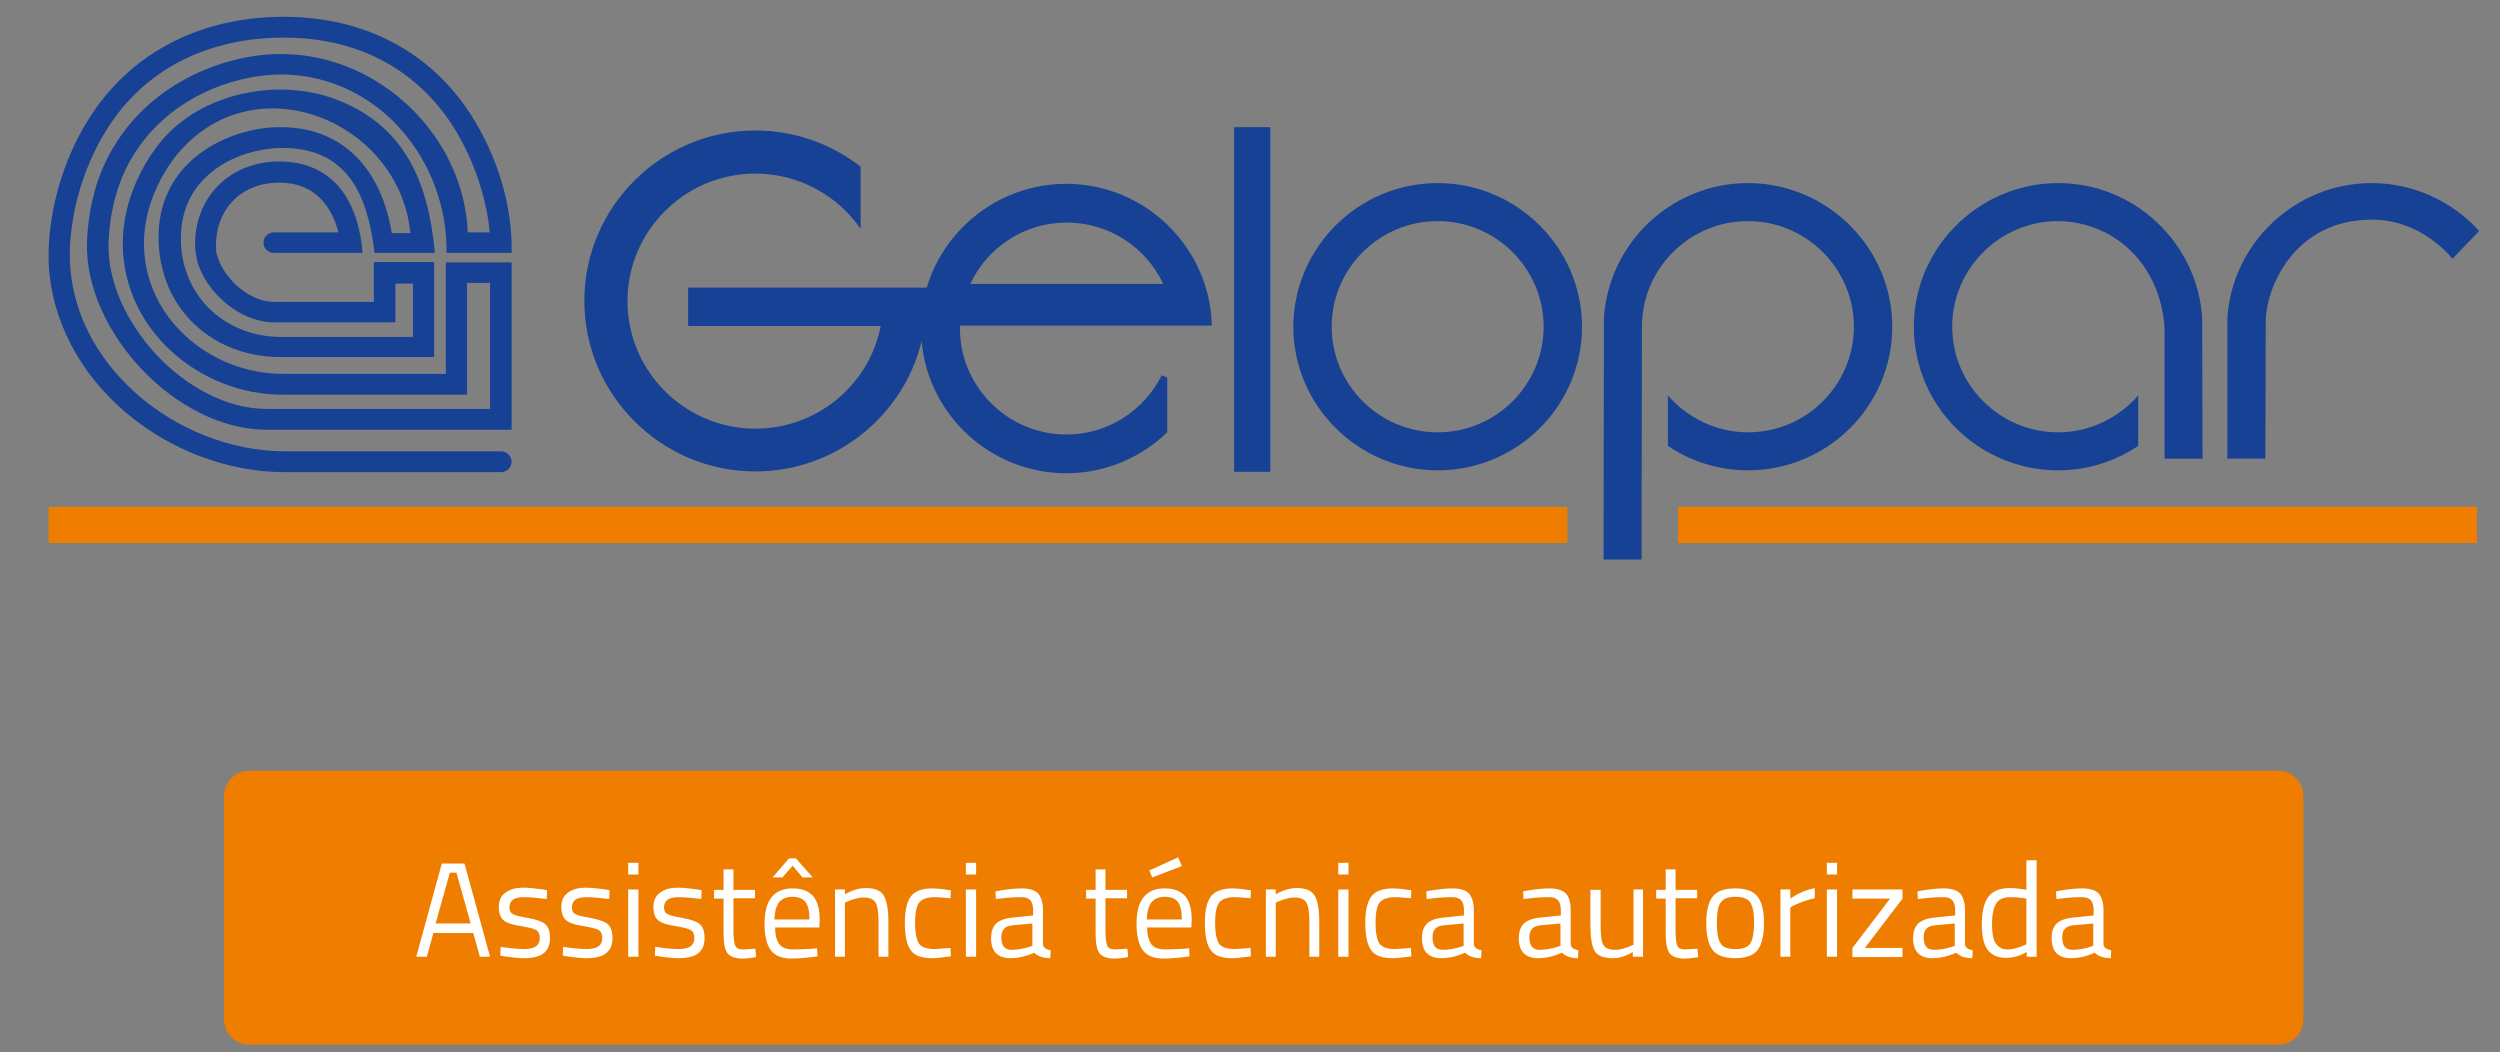 <?xml version="1.0" encoding="utf-8"?>
<!-- Generator: Adobe Illustrator 21.0.2, SVG Export Plug-In . SVG Version: 6.00 Build 0)  -->
<svg version="1.1" id="Layer_1" xmlns="http://www.w3.org/2000/svg" xmlns:xlink="http://www.w3.org/1999/xlink" x="0px" y="0px"
	 viewBox="0 0 684.1 288" style="enable-background:new 0 0 684.1 288;" xml:space="preserve">
<rect x="0" y="0" width="684.1" height="288" fill="#808080" stroke="none"/>
<style type="text/css">
	.st0{fill-rule:evenodd;clip-rule:evenodd;fill:#164194;}
	.st1{fill-rule:evenodd;clip-rule:evenodd;fill:#EF7D00;}
	.st2{fill:#164194;}
	.st3{fill:#EF7D00;}
	.st4{fill:#FFFFFF;}
</style>
<g>
	<path class="st0" d="M649,50.1c11.6,0,22.1,5.1,29.4,13.1l-7.3,7.6c-5.3-6.2-13.1-10.7-22-10.7c-21.5,0-28.8,18.7-29.1,27.2
		l-0.1,38.2h-10.4l0-38.5C610.8,66.5,628.1,50.1,649,50.1z"/>
	<path class="st0" d="M563.2,50.1c-21.7,0-39.5,17.7-39.5,39.3c0,21.7,17.7,39.3,39.5,39.3c8.1,0,15.7-2.5,21.9-6.7v-13.8
		c-5.3,6.1-13.2,10.1-21.9,10.1c-16,0-29-13-29-28.9c0-15.9,13-28.9,29-28.9c15.2,0.2,27.9,11.6,29.1,29.1v35.9h10.4L602.6,87
		C601.3,66.5,584.1,50.1,563.2,50.1z"/>
	<rect x="337.7" y="34.8" class="st0" width="9.9" height="94.3"/>
	<path class="st0" d="M478.3,50.1c21.7,0,39.5,17.7,39.5,39.3c0,21.7-17.7,39.3-39.5,39.3c-8.1,0-15.7-2.5-21.9-6.7v-13.8
		c5.3,6.1,13.2,10.1,21.9,10.1c16,0,29-13,29-28.9c0-15.9-13-28.9-29-28.9c-16,0-29,13-29,28.9c0,21.2-0.1,42.5-0.1,63.7h-10.4
		l0.1-66.1C440.2,66.5,457.4,50.1,478.3,50.1z"/>
	<path class="st0" d="M393.4,50.1c21.7,0,39.5,17.7,39.5,39.3c0,21.7-17.7,39.3-39.5,39.3c-21.7,0-39.5-17.7-39.5-39.3
		C354,67.7,371.7,50.1,393.4,50.1L393.4,50.1z M393.4,60.5c-16,0-29,13-29,28.9c0,15.9,13,28.9,29,28.9c16,0,29-13,29-28.9
		C422.4,73.5,409.4,60.5,393.4,60.5z"/>
	<path class="st0" d="M206.7,35.7c10.8,0,20.8,3.7,28.8,9.9v17c-6.3-9.1-16.9-15.1-28.8-15.1c-19.3,0-35,15.7-35,34.9
		c0,19.2,15.7,34.9,35,34.9c17,0,31.2-12.1,34.3-28.1h-52.7V78.7h65.3c4.9-16.4,20.2-28.4,38.2-28.4c21.6,0,39.3,17.4,39.8,38.8
		l-68.9,0c-0.5,16.2,12.8,29.8,29.1,29.8c11.4,0,21.3-6.6,26.1-16.2l1.5,0.6v15c-7.2,6.9-16.9,11.2-27.6,11.2
		c-20.7,0-37.8-15.9-39.6-36.1c-5,20.4-23.5,35.6-45.5,35.6c-25.8,0-46.8-21-46.8-46.7C159.9,56.7,180.9,35.7,206.7,35.7L206.7,35.7
		z M318.3,77.7c-4.6-9.9-14.7-16.8-26.4-16.8c-11.7,0-21.8,6.9-26.4,16.8H318.3z"/>
	<rect x="13.3" y="138.7" class="st1" width="415.6" height="9.9"/>
	<rect x="459.2" y="138.7" class="st1" width="218.6" height="9.9"/>
	<path class="st2" d="M74.9,69.2c-1.6,0-2.8-1.3-2.8-2.8c0-1.6,1.3-2.8,2.8-2.8h17.7c-1.2-4.9-5-14-16.9-13.6
		c-10.2,0.3-16.8,7.7-16.6,17.6c0,0.1,0.1,2.3,0.3,2.2l0,0c1.7,6.3,8.6,12.6,15.2,12.8h27.7V71.7h16.5v26H76.7
		c-18.4,0-32.8-13-33.3-31.8c-0.3-10.3,3.9-17.7,9.8-22.7c5.8-4.9,13.2-7.5,19.7-8.2c1-0.1,2-0.2,2.9-0.2l0.1,0
		c18-0.4,28.5,11.7,31.3,29h5.1C109.3,33.1,69.8,16.9,48.7,42c-4.3,5.1-6.5,10.6-7.5,13.6v0c-1.2,3.7-1.8,7.4-1.8,11
		c0,20.6,18.4,35.7,37.9,35.7H122V71.8h18v45.8H73c-24.8,0-49.9-26.9-49.2-51.3l0-0.1v0C24,61,24.8,56.3,26,52
		c1.2-4.3,3-8.3,5.1-11.8v0C41.9,22.1,62.5,14.4,78,14.8c0,0,0.1,0,0.1,0h0c26,0.6,48.8,22.4,49.9,48.8h6
		c-0.5-6.6-3.2-18.4-10.2-29.3c-10.3-15.9-26.6-23.9-45.5-24c-18.8-0.2-36.1,6.8-47.2,22.3c-8.6,12.1-11.9,26.5-12,36.6
		c-0.3,30.5,29.3,54.1,58.6,54.3h59.4c1.6,0,2.8,1.2,2.9,2.8c0,1.6-1.2,2.8-2.8,2.9H77.6c-31.7-0.2-63.1-25-64.3-57.8v0
		c0-0.7,0-1.4,0-2.2c0.1-11,3.7-26.7,13.1-39.8c12.3-17.1,31.3-25,52-24.8c20.9,0.2,39,9.1,50.4,26.7c7.1,11.1,11.5,24.7,11.2,37.9
		h-17.8C122.5,44,103.8,21.1,78,20.4c0,0,0,0,0,0l0,0c0,0-0.1,0-0.1,0C64.1,20.1,45.7,26.9,36.2,43l0,0c-1.9,3.1-3.4,6.6-4.5,10.5
		c-1.1,3.9-1.8,8.2-2,12.8l0,0l0,0.1C29,87.7,51.1,111.9,73,111.9h61.1V77.4h-6.3v30.6H77.3c-22.5,0-43.7-17.6-43.7-41.4
		c0-4.2,0.7-8.4,2.1-12.7l0,0c1.1-3.4,3.7-9.7,8.6-15.5c10.9-12.9,31.4-17.1,47.1-11.4c19.4,7.1,25.8,22.8,27.6,42.2h-16.5
		c-1.9-15.7-7.3-29.2-26.2-28.7l-0.1,0c-0.8,0-1.6,0.1-2.4,0.2c-5.4,0.6-11.7,2.7-16.5,6.9c-4.7,4-8,10-7.8,18.4
		c0.4,15.5,12.5,26.2,27.4,26.2H113V77.6h-4.8v10.6H74.6c-9.1-0.2-18.4-8.3-20.7-17v0c-0.2-0.9-0.4-2.1-0.5-3.6
		c-0.4-13.1,8.9-23,22.2-23.4c16.2-0.4,22.6,11.7,23.6,25H74.9z"/>
</g>
<g>
	<path class="st3" d="M623.3,285.9h-555c-3.9,0-7-3.1-7-7v-61c0-3.9,3.1-7,7-7h555c3.9,0,7,3.1,7,7v61
		C630.3,282.8,627.2,285.9,623.3,285.9z"/>
	<g>
		<path class="st4" d="M113.9,261.8l7-25.5h6.2l7,25.5h-2.8l-1.8-6.5h-10.9l-1.8,6.5H113.9z M123.1,238.8l-3.9,13.9h9.6l-3.9-13.9
			H123.1z"/>
		<path class="st4" d="M143.4,245.5c-2.7,0-4,0.9-4,2.8c0,0.9,0.3,1.5,0.9,1.8c0.6,0.4,2,0.7,4.2,1.1c2.2,0.4,3.7,0.9,4.6,1.6
			c0.9,0.7,1.4,2,1.4,3.9c0,1.9-0.6,3.3-1.8,4.2c-1.2,0.9-3,1.3-5.3,1.3c-1.5,0-3.3-0.2-5.4-0.5l-1.1-0.2l0.1-2.4
			c2.8,0.4,4.9,0.6,6.3,0.6c1.4,0,2.5-0.2,3.3-0.7c0.7-0.5,1.1-1.2,1.1-2.3c0-1.1-0.3-1.8-1-2.2c-0.6-0.4-2-0.7-4.2-1.1
			c-2.2-0.3-3.7-0.8-4.6-1.5c-0.9-0.7-1.4-1.9-1.4-3.7c0-1.8,0.6-3.1,1.9-4c1.3-0.9,2.8-1.3,4.7-1.3c1.5,0,3.4,0.2,5.6,0.5l1,0.2
			l-0.1,2.4C147.1,245.7,145,245.5,143.4,245.5z"/>
		<path class="st4" d="M160.5,245.5c-2.7,0-4,0.9-4,2.8c0,0.9,0.3,1.5,0.9,1.8c0.6,0.4,2,0.7,4.2,1.1c2.2,0.4,3.7,0.9,4.6,1.6
			c0.9,0.7,1.4,2,1.4,3.9c0,1.9-0.6,3.3-1.8,4.2s-3,1.3-5.3,1.3c-1.5,0-3.3-0.2-5.4-0.5l-1.1-0.2l0.1-2.4c2.8,0.4,4.9,0.6,6.3,0.6
			c1.4,0,2.5-0.2,3.3-0.7c0.7-0.5,1.1-1.2,1.1-2.3c0-1.1-0.3-1.8-1-2.2c-0.6-0.4-2-0.7-4.2-1.1c-2.2-0.3-3.7-0.8-4.6-1.5
			c-0.9-0.7-1.4-1.9-1.4-3.7c0-1.8,0.6-3.1,1.9-4c1.3-0.9,2.8-1.3,4.7-1.3c1.5,0,3.4,0.2,5.6,0.5l1,0.2l-0.1,2.4
			C164.2,245.7,162.1,245.5,160.5,245.5z"/>
		<path class="st4" d="M171.9,239.3v-3.2h2.8v3.2H171.9z M171.9,261.8v-18.4h2.8v18.4H171.9z"/>
		<path class="st4" d="M185.7,245.5c-2.7,0-4,0.9-4,2.8c0,0.9,0.3,1.5,0.9,1.8c0.6,0.4,2,0.7,4.2,1.1c2.2,0.4,3.7,0.9,4.6,1.6
			c0.9,0.7,1.4,2,1.4,3.9c0,1.9-0.6,3.3-1.8,4.2s-3,1.3-5.3,1.3c-1.5,0-3.3-0.2-5.4-0.5l-1.1-0.2l0.1-2.4c2.8,0.4,4.9,0.6,6.3,0.6
			c1.4,0,2.5-0.2,3.3-0.7c0.7-0.5,1.1-1.2,1.1-2.3c0-1.1-0.3-1.8-1-2.2c-0.6-0.4-2-0.7-4.2-1.1c-2.2-0.3-3.7-0.8-4.6-1.5
			c-0.9-0.7-1.4-1.9-1.4-3.7c0-1.8,0.6-3.1,1.9-4c1.3-0.9,2.8-1.3,4.7-1.3c1.5,0,3.4,0.2,5.6,0.5l1,0.2l-0.1,2.4
			C189.4,245.7,187.3,245.5,185.7,245.5z"/>
		<path class="st4" d="M206.6,245.8h-5.9v8.8c0,2.1,0.2,3.5,0.5,4.2c0.3,0.7,1,1,2.2,1l3.3-0.2l0.2,2.3c-1.6,0.3-2.9,0.4-3.8,0.4
			c-1.9,0-3.2-0.5-4-1.4c-0.7-0.9-1.1-2.7-1.1-5.3v-9.7h-2.6v-2.4h2.6v-5.6h2.7v5.6h5.9V245.8z"/>
		<path class="st4" d="M222.5,259.6l1.1-0.1l0.1,2.2c-2.8,0.4-5.2,0.6-7.2,0.6c-2.6,0-4.5-0.8-5.6-2.3c-1.1-1.5-1.7-3.9-1.7-7.2
			c0-6.5,2.6-9.7,7.7-9.7c2.5,0,4.3,0.7,5.6,2.1c1.2,1.4,1.8,3.6,1.8,6.5l-0.1,2.1h-12.1c0,2,0.4,3.5,1.1,4.5c0.7,1,2,1.5,3.8,1.5
			C218.7,259.8,220.6,259.7,222.5,259.6z M211.4,240.1l4.5-5.2h1.9l4.6,5.2h-2.8l-2.7-3.2l-2.8,3.2H211.4z M221.5,251.6
			c0-2.3-0.4-3.9-1.1-4.8c-0.7-0.9-1.9-1.4-3.5-1.4c-1.6,0-2.9,0.5-3.7,1.5c-0.8,1-1.2,2.6-1.3,4.7H221.5z"/>
		<path class="st4" d="M231.3,261.8h-2.8v-18.4h2.7v1.3c2-1.1,3.9-1.7,5.7-1.7c2.5,0,4.1,0.7,4.9,2c0.8,1.3,1.3,3.7,1.3,7.1v9.7
			h-2.7v-9.6c0-2.6-0.3-4.3-0.8-5.2c-0.5-0.9-1.6-1.4-3.2-1.4c-0.8,0-1.6,0.1-2.5,0.4c-0.9,0.2-1.5,0.5-2,0.7l-0.7,0.3V261.8z"/>
		<path class="st4" d="M255.2,243.1c0.8,0,2.2,0.1,4.1,0.4l0.9,0.1l-0.1,2.2c-2-0.2-3.4-0.3-4.3-0.3c-2.1,0-3.5,0.5-4.3,1.5
			c-0.7,1-1.1,2.8-1.1,5.5c0,2.7,0.4,4.6,1,5.6c0.7,1.1,2.2,1.6,4.4,1.6l4.3-0.3l0.1,2.3c-2.3,0.3-4,0.5-5.1,0.5
			c-2.9,0-4.9-0.7-5.9-2.2c-1.1-1.5-1.6-4-1.6-7.5c0-3.5,0.6-5.9,1.8-7.4C250.5,243.8,252.4,243.1,255.2,243.1z"/>
		<path class="st4" d="M264.3,239.3v-3.2h2.8v3.2H264.3z M264.3,261.8v-18.4h2.8v18.4H264.3z"/>
		<path class="st4" d="M285.4,249v9.4c0.1,0.9,0.8,1.4,2.1,1.6l-0.1,2.2c-1.9,0-3.4-0.5-4.4-1.5c-2.2,1-4.4,1.5-6.6,1.5
			c-1.7,0-3-0.5-3.9-1.4c-0.9-1-1.3-2.3-1.3-4.1c0-1.8,0.5-3.1,1.4-4c0.9-0.8,2.3-1.4,4.3-1.6l5.8-0.6V249c0-1.3-0.3-2.1-0.8-2.7
			c-0.5-0.5-1.3-0.8-2.2-0.8c-2,0-4,0.1-6.1,0.4l-1.1,0.1l-0.1-2.1c2.7-0.5,5.1-0.8,7.2-0.8c2.1,0,3.6,0.5,4.5,1.4
			C284.9,245.5,285.4,247,285.4,249z M274,256.5c0,2.3,0.9,3.4,2.8,3.4c1.7,0,3.3-0.3,4.9-0.8l0.8-0.3v-6.1l-5.4,0.5
			c-1.1,0.1-1.9,0.4-2.4,1C274.3,254.7,274,255.5,274,256.5z"/>
		<path class="st4" d="M308.4,245.8h-5.9v8.8c0,2.1,0.2,3.5,0.5,4.2c0.3,0.7,1,1,2.2,1l3.3-0.2l0.2,2.3c-1.6,0.3-2.9,0.4-3.8,0.4
			c-1.9,0-3.2-0.5-4-1.4c-0.7-0.9-1.1-2.7-1.1-5.3v-9.7h-2.6v-2.4h2.6v-5.6h2.7v5.6h5.9V245.8z"/>
		<path class="st4" d="M324.3,259.6l1.1-0.1l0.1,2.2c-2.8,0.4-5.2,0.6-7.2,0.6c-2.6,0-4.5-0.8-5.6-2.3c-1.1-1.5-1.7-3.9-1.7-7.2
			c0-6.5,2.6-9.7,7.7-9.7c2.5,0,4.3,0.7,5.6,2.1c1.2,1.4,1.8,3.6,1.8,6.5l-0.1,2.1h-12.1c0,2,0.4,3.5,1.1,4.5c0.7,1,2,1.5,3.8,1.5
			C320.6,259.8,322.5,259.7,324.3,259.6z M323.4,251.6c0-2.3-0.4-3.9-1.1-4.8c-0.7-0.9-1.9-1.4-3.5-1.4c-1.6,0-2.9,0.5-3.7,1.5
			c-0.8,1-1.2,2.6-1.3,4.7H323.4z M314.5,238.2l7.9-3.6l1,2.4l-8.1,3.1L314.5,238.2z"/>
		<path class="st4" d="M337.3,243.1c0.8,0,2.2,0.1,4.1,0.4l0.9,0.1l-0.1,2.2c-2-0.2-3.4-0.3-4.3-0.3c-2.1,0-3.5,0.5-4.3,1.5
			c-0.7,1-1.1,2.8-1.1,5.5c0,2.7,0.4,4.6,1,5.6c0.7,1.1,2.2,1.6,4.4,1.6l4.3-0.3l0.1,2.3c-2.3,0.3-4,0.5-5.1,0.5
			c-2.9,0-4.9-0.7-5.9-2.2c-1.1-1.5-1.6-4-1.6-7.5c0-3.5,0.6-5.9,1.8-7.4C332.6,243.8,334.6,243.1,337.3,243.1z"/>
		<path class="st4" d="M349.2,261.8h-2.8v-18.4h2.7v1.3c2-1.1,3.9-1.7,5.7-1.7c2.5,0,4.1,0.7,4.9,2c0.8,1.3,1.3,3.7,1.3,7.1v9.7
			h-2.7v-9.6c0-2.6-0.3-4.3-0.8-5.2c-0.5-0.9-1.6-1.4-3.2-1.4c-0.8,0-1.6,0.1-2.5,0.4c-0.9,0.2-1.5,0.5-2,0.7l-0.7,0.3V261.8z"/>
		<path class="st4" d="M366.2,239.3v-3.2h2.8v3.2H366.2z M366.2,261.8v-18.4h2.8v18.4H366.2z"/>
		<path class="st4" d="M381.2,243.1c0.8,0,2.2,0.1,4.1,0.4l0.9,0.1l-0.1,2.2c-2-0.2-3.4-0.3-4.3-0.3c-2.1,0-3.5,0.5-4.3,1.5
			c-0.7,1-1.1,2.8-1.1,5.5c0,2.7,0.4,4.6,1,5.6c0.7,1.1,2.2,1.6,4.4,1.6l4.3-0.3l0.1,2.3c-2.3,0.3-4,0.5-5.1,0.5
			c-2.9,0-4.9-0.7-5.9-2.2c-1.1-1.5-1.6-4-1.6-7.5c0-3.5,0.6-5.9,1.8-7.4C376.5,243.8,378.4,243.1,381.2,243.1z"/>
		<path class="st4" d="M403.3,249v9.4c0.1,0.9,0.8,1.4,2.1,1.6l-0.1,2.2c-1.9,0-3.4-0.5-4.4-1.5c-2.2,1-4.4,1.5-6.6,1.5
			c-1.7,0-3-0.5-3.9-1.4c-0.9-1-1.3-2.3-1.3-4.1c0-1.8,0.5-3.1,1.4-4c0.9-0.8,2.3-1.4,4.3-1.6l5.8-0.6V249c0-1.3-0.3-2.1-0.8-2.7
			c-0.5-0.5-1.3-0.8-2.2-0.8c-2,0-4,0.1-6.1,0.4l-1.1,0.1l-0.1-2.1c2.7-0.5,5.1-0.8,7.2-0.8c2.1,0,3.6,0.5,4.5,1.4
			C402.8,245.5,403.3,247,403.3,249z M392,256.5c0,2.3,0.9,3.4,2.8,3.4c1.7,0,3.3-0.3,4.9-0.8l0.8-0.3v-6.1l-5.4,0.5
			c-1.1,0.1-1.9,0.4-2.4,1C392.2,254.7,392,255.5,392,256.5z"/>
		<path class="st4" d="M429.8,249v9.4c0.1,0.9,0.8,1.4,2.1,1.6l-0.1,2.2c-1.9,0-3.4-0.5-4.4-1.5c-2.2,1-4.4,1.5-6.6,1.5
			c-1.7,0-3-0.5-3.9-1.4c-0.9-1-1.3-2.3-1.3-4.1c0-1.8,0.5-3.1,1.4-4c0.9-0.8,2.3-1.4,4.3-1.6l5.8-0.6V249c0-1.3-0.3-2.1-0.8-2.7
			c-0.5-0.5-1.3-0.8-2.2-0.8c-2,0-4,0.1-6.1,0.4l-1.1,0.1l-0.1-2.1c2.7-0.5,5.1-0.8,7.2-0.8c2.1,0,3.6,0.5,4.5,1.4
			C429.4,245.5,429.8,247,429.8,249z M418.5,256.5c0,2.3,0.9,3.4,2.8,3.4c1.7,0,3.3-0.3,4.9-0.8l0.8-0.3v-6.1l-5.4,0.5
			c-1.1,0.1-1.9,0.4-2.4,1C418.8,254.7,418.5,255.5,418.5,256.5z"/>
		<path class="st4" d="M446.8,243.4h2.8v18.4h-2.8v-1.3c-1.8,1.1-3.7,1.7-5.4,1.7c-2.5,0-4.2-0.6-5-1.9c-0.8-1.3-1.2-3.7-1.2-7.2
			v-9.6h2.8v9.6c0,2.7,0.2,4.5,0.7,5.4c0.5,0.9,1.5,1.4,3.2,1.4c0.8,0,1.6-0.1,2.5-0.4c0.8-0.2,1.5-0.5,1.9-0.7l0.7-0.3V243.4z"/>
		<path class="st4" d="M464.4,245.8h-5.9v8.8c0,2.1,0.2,3.5,0.5,4.2c0.3,0.7,1,1,2.2,1l3.3-0.2l0.2,2.3c-1.6,0.3-2.9,0.4-3.8,0.4
			c-1.9,0-3.2-0.5-4-1.4c-0.7-0.9-1.1-2.7-1.1-5.3v-9.7h-2.6v-2.4h2.6v-5.6h2.7v5.6h5.9V245.8z"/>
		<path class="st4" d="M466.9,252.6c0-3.4,0.6-5.8,1.8-7.3c1.2-1.5,3.2-2.2,6.1-2.2s4.9,0.7,6.1,2.2c1.2,1.5,1.8,3.9,1.8,7.3
			c0,3.4-0.6,5.8-1.7,7.3c-1.1,1.5-3.2,2.3-6.2,2.3s-5.1-0.8-6.2-2.3C467.5,258.4,466.9,256,466.9,252.6z M469.8,252.5
			c0,2.7,0.3,4.6,1,5.6c0.6,1.1,2,1.6,4.1,1.6s3.4-0.5,4.1-1.6c0.6-1.1,1-2.9,1-5.6c0-2.7-0.4-4.6-1.1-5.6c-0.7-1-2-1.5-4-1.5
			s-3.3,0.5-4,1.5C470.1,248,469.8,249.9,469.8,252.5z"/>
		<path class="st4" d="M487.2,261.8v-18.4h2.7v2.5c2.1-1.5,4.4-2.4,6.7-2.9v2.8c-1,0.2-2.1,0.5-3.2,0.9c-1.1,0.4-2,0.8-2.6,1.1
			l-0.9,0.5v13.5H487.2z"/>
		<path class="st4" d="M499.9,239.3v-3.2h2.8v3.2H499.9z M499.9,261.8v-18.4h2.8v18.4H499.9z"/>
		<path class="st4" d="M506.9,245.9v-2.5h13.7v2.5l-10.3,13.5h10.3v2.5h-13.7v-2.5l10.3-13.5H506.9z"/>
		<path class="st4" d="M537.7,249v9.4c0.1,0.9,0.8,1.4,2.1,1.6l-0.1,2.2c-1.9,0-3.4-0.5-4.4-1.5c-2.2,1-4.4,1.5-6.6,1.5
			c-1.7,0-3-0.5-3.9-1.4c-0.9-1-1.3-2.3-1.3-4.1c0-1.8,0.5-3.1,1.4-4c0.9-0.8,2.3-1.4,4.3-1.6l5.8-0.6V249c0-1.3-0.3-2.1-0.8-2.7
			c-0.5-0.5-1.3-0.8-2.2-0.8c-2,0-4,0.1-6.1,0.4l-1.1,0.1l-0.1-2.1c2.7-0.5,5.1-0.8,7.2-0.8c2.1,0,3.6,0.5,4.5,1.4
			C537.2,245.5,537.7,247,537.7,249z M526.4,256.5c0,2.3,0.9,3.4,2.8,3.4c1.7,0,3.3-0.3,4.9-0.8l0.8-0.3v-6.1l-5.4,0.5
			c-1.1,0.1-1.9,0.4-2.4,1C526.6,254.7,526.4,255.5,526.4,256.5z"/>
		<path class="st4" d="M557.3,235.4v26.4h-2.7v-1.3c-1.9,1.1-3.8,1.6-5.6,1.6c-1,0-1.8-0.1-2.6-0.4c-0.7-0.2-1.4-0.7-2.1-1.3
			c-1.3-1.3-2-3.8-2-7.3s0.6-6.1,1.8-7.7c1.2-1.6,3.2-2.4,5.9-2.4c1.4,0,2.9,0.2,4.5,0.5v-8.1H557.3z M547.7,259.5
			c0.4,0.2,1,0.3,1.7,0.3c0.7,0,1.5-0.1,2.4-0.4c0.9-0.2,1.6-0.5,2-0.7l0.7-0.3v-12.5c-1.6-0.3-3-0.4-4.4-0.4
			c-1.9,0-3.2,0.6-3.9,1.8c-0.7,1.2-1.1,3-1.1,5.5c0,2.8,0.4,4.8,1.3,5.7C546.8,259,547.3,259.3,547.7,259.5z"/>
		<path class="st4" d="M575.6,249v9.4c0.1,0.9,0.8,1.4,2.1,1.6l-0.1,2.2c-1.9,0-3.4-0.5-4.4-1.5c-2.2,1-4.4,1.5-6.6,1.5
			c-1.7,0-3-0.5-3.9-1.4c-0.9-1-1.3-2.3-1.3-4.1c0-1.8,0.5-3.1,1.4-4c0.9-0.8,2.3-1.4,4.3-1.6l5.8-0.6V249c0-1.3-0.3-2.1-0.8-2.7
			c-0.5-0.5-1.3-0.8-2.2-0.8c-2,0-4,0.1-6.1,0.4l-1.1,0.1l-0.1-2.1c2.7-0.5,5.1-0.8,7.2-0.8c2.1,0,3.6,0.5,4.5,1.4
			C575.1,245.5,575.6,247,575.6,249z M564.3,256.5c0,2.3,0.9,3.4,2.8,3.4c1.7,0,3.3-0.3,4.9-0.8l0.8-0.3v-6.1l-5.4,0.5
			c-1.1,0.1-1.9,0.4-2.4,1C564.5,254.7,564.3,255.5,564.3,256.5z"/>
	</g>
</g>
</svg>
